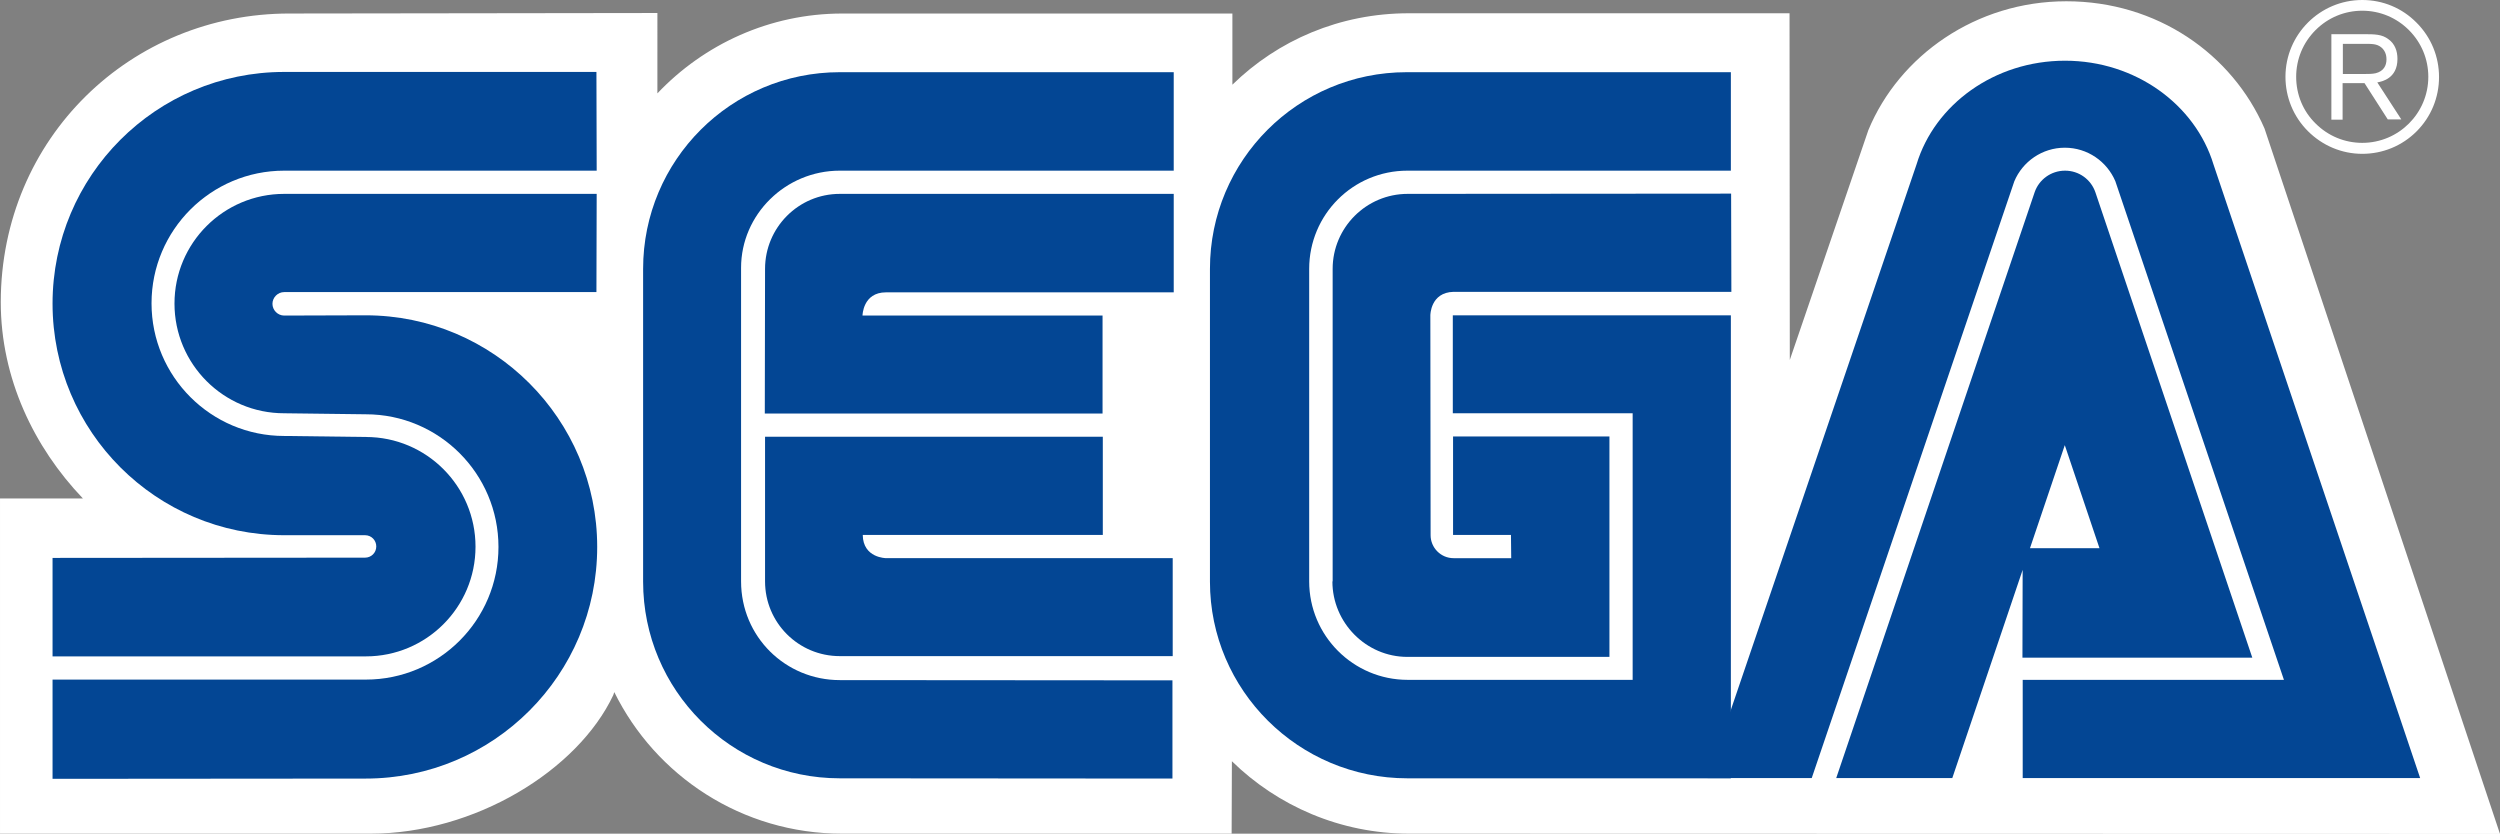 <?xml version="1.0" encoding="utf-8"?>
<!-- Generator: Adobe Illustrator 27.4.1, SVG Export Plug-In . SVG Version: 6.00 Build 0)  -->
<svg version="1.1" id="Layer_1" xmlns="http://www.w3.org/2000/svg" xmlns:xlink="http://www.w3.org/1999/xlink" x="0px" y="0px"
	 viewBox="0 0 980 326.8" style="enable-background:new 0 0 980 326.8;" xml:space="preserve">
<rect x="0" y="0" width="980" height="326.8" fill="#808080" stroke="none"/>
<style type="text/css">
	.st0{fill:#FFFFFF;}
	.st1{fill:#034694;}
</style>
<g>
	<g>
		<path class="st0" d="M482.9,298.4c17.9,17.5,42.5,28.4,69.6,28.4l427.5,0.1L887.7,50.4C875,21.1,845.5,0.5,810,0.5
			c-35.4,0-65.5,21.3-77.6,50.5l-30.8,90.1L701.5,5.2l-149.3,0c-27,0-51.3,10.6-69.1,28l0-27.9l-152.9,0
			c-28.5,0-54.3,12.1-72.5,31.3V5.1L113.6,5.3C51.4,5.2,0.4,54,0.3,118.4c0,29.9,13,56.9,32.2,77l-32.5,0v131.4l145.2,0
			c40.8,0,81.2-24.7,95.2-54.3l0.4-1.2c16.2,32.9,50.1,55.5,89.3,55.5l152.7,0L482.9,298.4z"/>
	</g>
	<g>
		<g>
			<g>
				<path class="st1" d="M20.6,305.3l122.7-0.1c50.2,0,90.8-40.7,90.8-90.8s-40.7-90.8-90.8-90.8l-31.9,0.1c-2.5,0-4.6-2.1-4.6-4.6
					c0-2.5,2.1-4.6,4.6-4.6l122.4,0l0.1-38.5l-122.5,0c-23.7,0-43,19.2-43,43c0,23.7,19.2,43,43,43l32,0.4c28.7,0,52,23.3,52,52
					c0,28.7-23.3,52-52,52H20.6L20.6,305.3z"/>
				<path class="st1" d="M20.6,257.3h122.8c23.7,0,43-19.2,43-43c0-23.7-19.2-43-43-43l-32-0.4c-28.7,0-52-23.3-52-52
					c0-28.7,23.3-52,52-52l122.5,0l-0.1-38.7l-122.4,0c-50.2,0-90.8,40.7-90.8,90.8c0,50.2,40.7,90.8,90.8,90.8l31.7,0
					c2.5,0,4.4,2,4.4,4.4c0,2.5-2,4.4-4.4,4.4l-122.5,0.1L20.6,257.3z"/>
			</g>
			<g>
				<path class="st1" d="M329.2,266.6c-21.3,0-38.7-17-38.7-38.7V105c0-20.9,17.4-38.1,38.7-38.1l130.9,0l0-38.6l-130.9,0
					c-42.6,0-77.1,34.5-77.1,77.1v122.6c0,42.6,34.5,77.1,77.1,77.1l130.4,0.1l0-38.5L329.2,266.6z"/>
				<path class="st1" d="M299.9,105.4c0-16.2,13.1-29.4,29.3-29.4l130.9,0l0,38.6H347.3c-9.1,0-9.2,9.1-9.2,9.1h94.1l0,38.4H299.8
					L299.9,105.4z"/>
				<path class="st1" d="M329.2,257.2c-16.2,0-29.3-13.1-29.3-29.3l0-56.7h132.4l0,38.5h-94.1c0.1,9.1,9.2,9.1,9.2,9.1h112.3l0,38.4
					L329.2,257.2z"/>
			</g>
			<g>
				<path class="st1" d="M551.8,266.5c-21.3,0-38.6-17.3-38.6-38.6V105.4c0-21.3,17.2-38.5,38.5-38.5l126.8,0l0-38.6l-127.1,0
					c-42.6,0-77.1,34.5-77.1,77.1v122.6c0,42.6,34.8,77.1,77.4,77.1l126.8,0l0-181.5h-109V162H640v104.5L551.8,266.5z"/>
				<path class="st1" d="M522.3,227.9c0,16.2,13.2,29.6,29.4,29.6l79.2,0v-86.4h-61.3v38.6h22.7l0.1,9.1l-22.6,0c-5,0-9-4.1-9-9
					l-0.1-86.2c0,0,0-9,9.1-9.2h108.9l-0.1-38.5l-126.8,0.1c-16.2,0-29.4,13.2-29.4,29.4V227.9z"/>
			</g>
			<g>
				<path class="st1" d="M797.6,75.3c1.7-4.9,6.4-8.4,11.9-8.4c5.5,0,10.2,3.5,11.9,8.5l61.5,182.4h-90.1l0.1-42.9H823l-13.6-40.4
					L765.3,305h-45.5L797.6,75.3z"/>
				<path class="st1" d="M895.3,266.5H792.9V305h155.8L867.7,64.5c-7.1-23.4-30.5-40.7-58.2-40.7c-27.7,0-51.1,17.2-58.2,40.6
					L669.4,305h40.8l79.4-233.9c3.2-7.7,10.9-13.2,19.8-13.2c8.9,0,16.5,5.4,19.8,13.1L895.3,266.5z"/>
			</g>
		</g>
		<g>
			<path class="st0" d="M926,60.3c8,0,15.6-3.1,21.3-8.8c5.7-5.7,8.8-13.3,8.8-21.3c0-8-3.1-15.6-8.8-21.3C941.6,3.1,934,0,926,0
				c-16.6,0-30.1,13.5-30.1,30.1c0,8,3.1,15.6,8.8,21.3C910.4,57.1,918,60.3,926,60.3z M900.1,30.1c0-6.9,2.7-13.4,7.6-18.3
				c4.9-4.9,11.4-7.6,18.3-7.6c6.9,0,13.4,2.7,18.3,7.6c4.9,4.9,7.6,11.4,7.6,18.3c0,14.3-11.6,25.9-25.9,25.9
				c-6.9,0-13.4-2.7-18.3-7.6C902.8,43.6,900.1,37.1,900.1,30.1z"/>
			<path class="st0" d="M918.3,32.7v14.2h-4.4V13.4h12.4c4.6,0,7.4,0,10,2c2.5,1.8,3.5,4.6,3.5,7.7c0,7.8-6.3,8.9-7.9,9.2l9.4,14.5
				H936l-9.1-14.2H918.3z M918.3,29h8.9c1.4,0,2.7,0,4.1-0.3c3.1-0.8,4.2-3,4.2-5.4c0-0.9-0.1-3.1-2-4.7c-1.8-1.5-3.9-1.4-6.5-1.4
				h-8.6V29z"/>
		</g>
	</g>
</g>
</svg>
